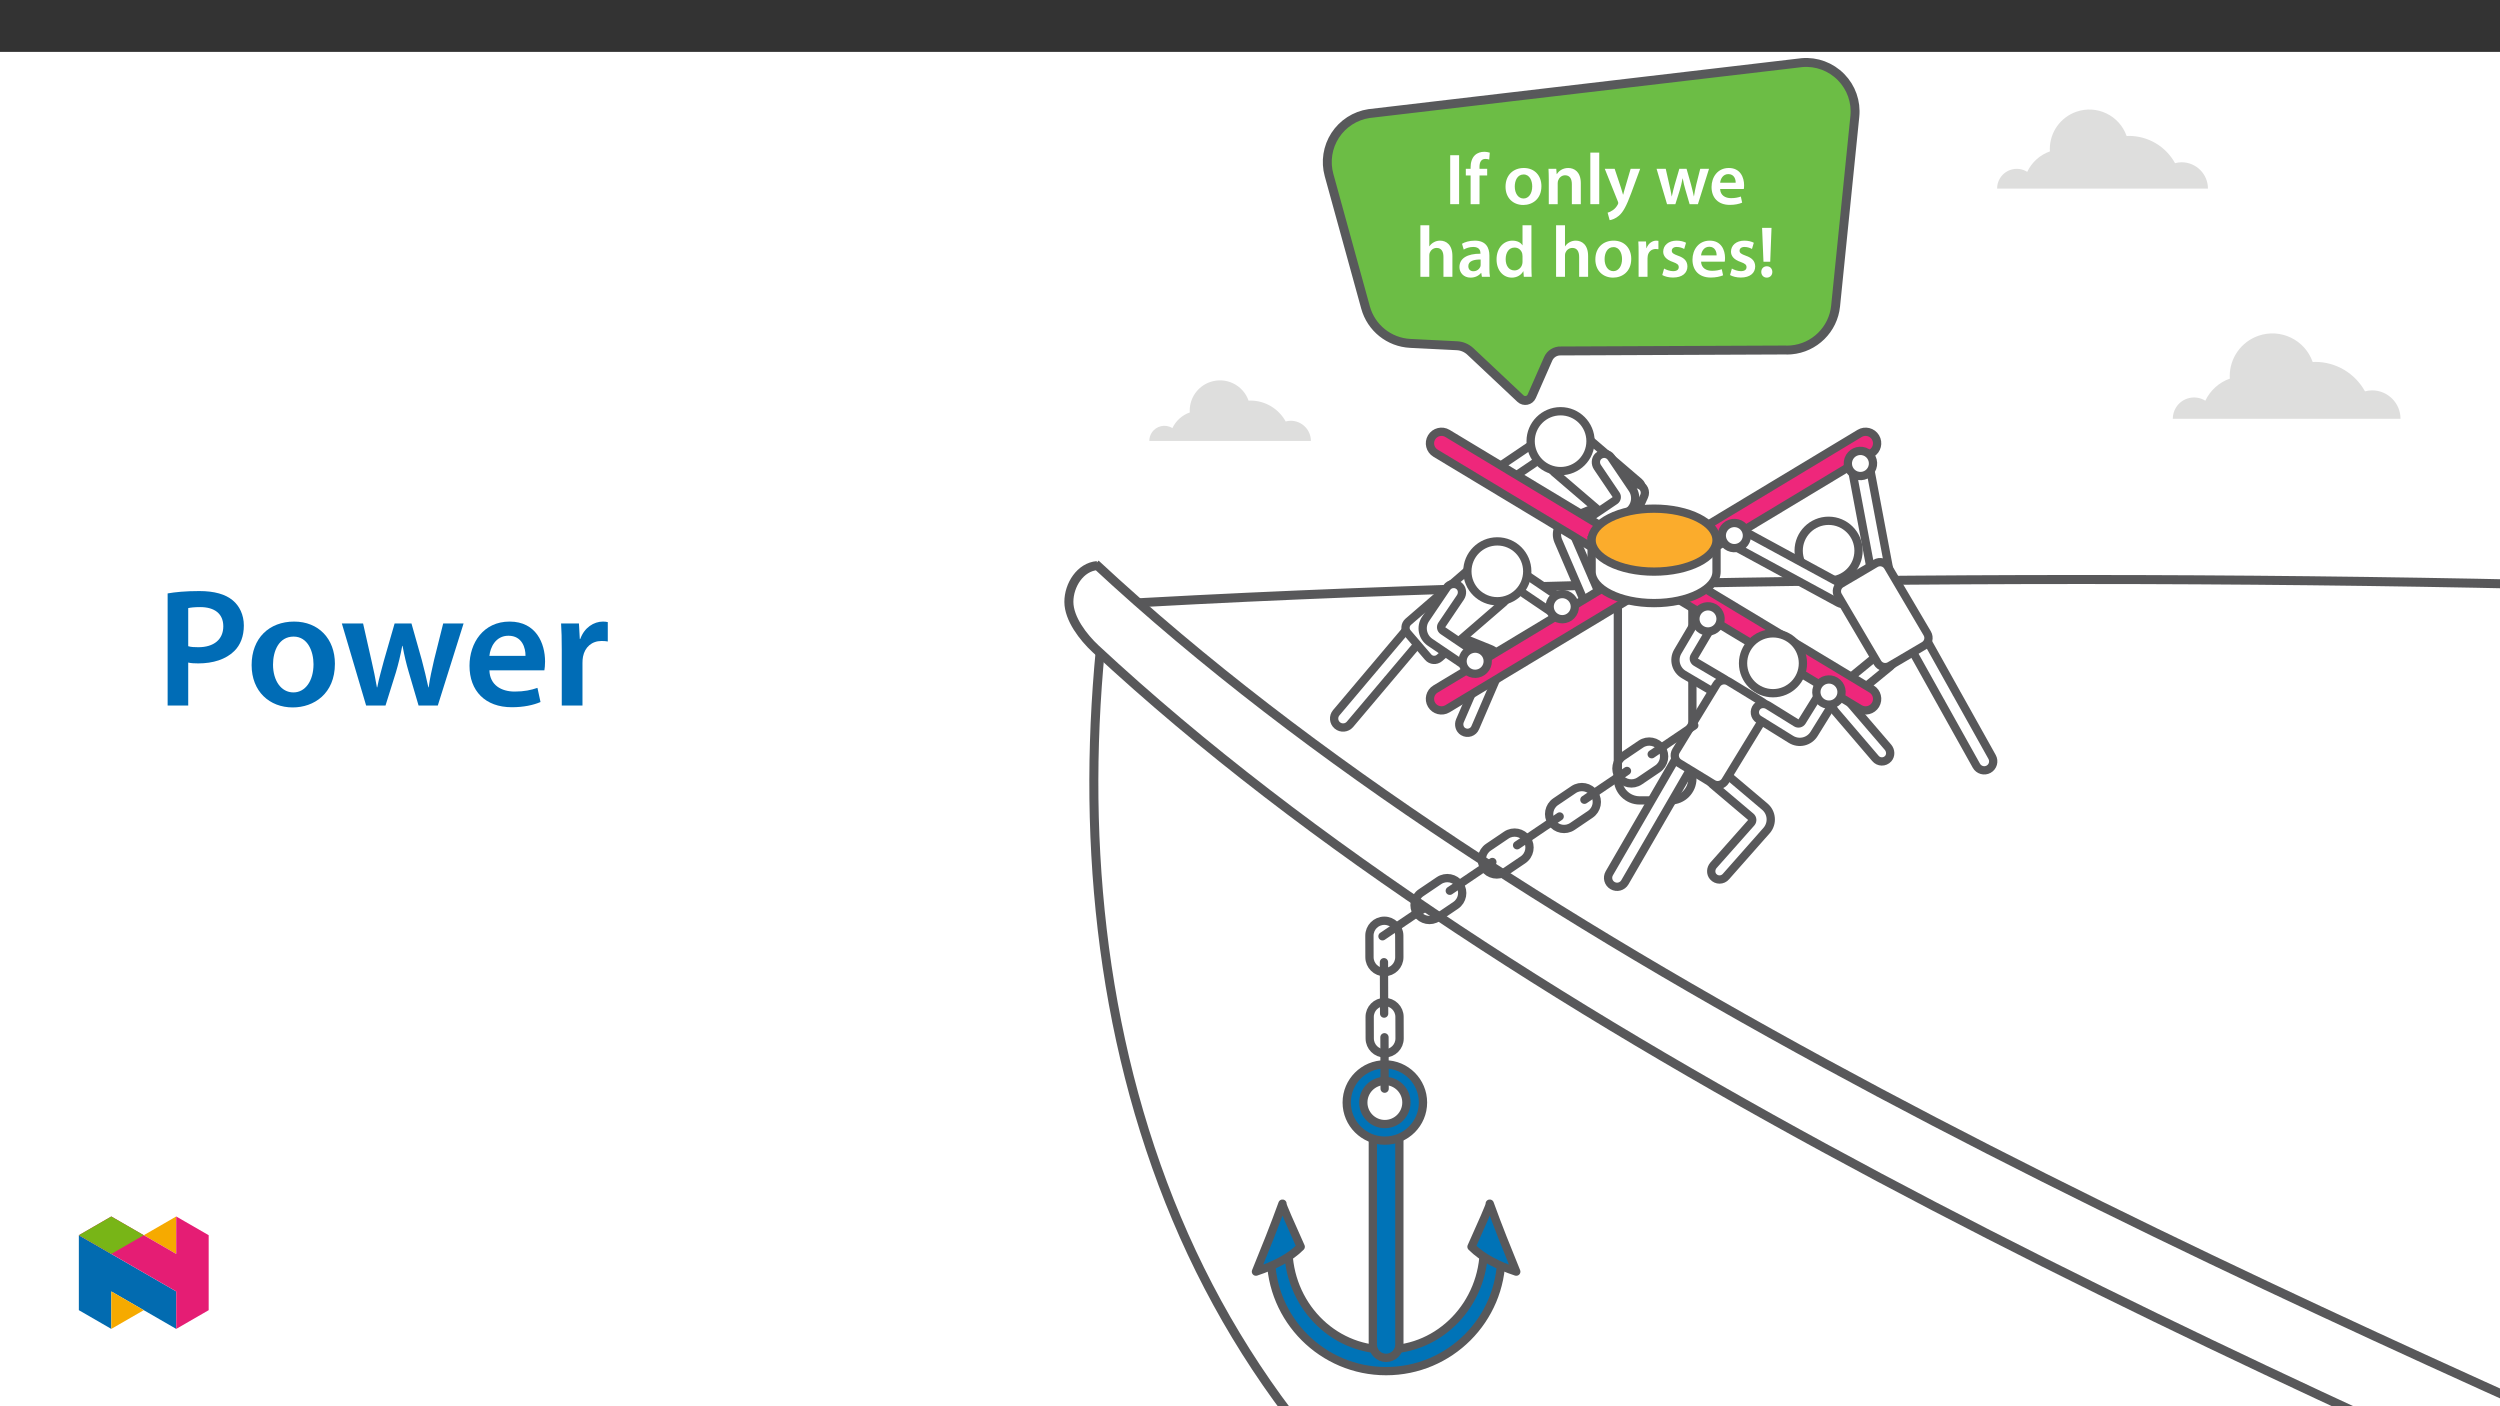 ﻿<?xml version="1.0" encoding="utf-8"?>
<svg xmlns="http://www.w3.org/2000/svg" xmlns:xlink="http://www.w3.org/1999/xlink" viewBox="0 0 960 540" version="1.1">
  <rect x="0" y="0" width="960" height="540" fill="#333333" stroke="none"/>
  <defs>
    <g>
      <symbol overflow="visible" id="glyph0-0">
        <path style="stroke:none;" d="M 0 0 L 13.953 0 L 13.953 -19.531 L 0 -19.531 Z M 6.969 -11.016 L 2.234 -18.125 L 11.719 -18.125 Z M 7.812 -9.766 L 12.547 -16.875 L 12.547 -2.656 Z M 2.234 -1.391 L 6.969 -8.5 L 11.719 -1.391 Z M 1.391 -16.875 L 6.141 -9.766 L 1.391 -2.656 Z M 1.391 -16.875 " />
      </symbol>
      <symbol overflow="visible" id="glyph0-1">
        <path style="stroke:none;" d="M 1.984 -18.797 L 1.984 0 L 5.406 0 L 5.406 -18.797 Z M 1.984 -18.797 " />
      </symbol>
      <symbol overflow="visible" id="glyph0-2">
        <path style="stroke:none;" d="M 5.656 0 L 5.656 -11.016 L 8.594 -11.016 L 8.594 -13.578 L 5.641 -13.578 L 5.641 -14.281 C 5.641 -15.953 6.188 -17.375 7.891 -17.375 C 8.531 -17.375 8.984 -17.266 9.375 -17.125 L 9.594 -19.781 C 9.062 -19.938 8.344 -20.109 7.422 -20.109 C 6.219 -20.109 4.875 -19.75 3.875 -18.797 C 2.703 -17.688 2.234 -15.922 2.234 -14.172 L 2.234 -13.578 L 0.391 -13.578 L 0.391 -11.016 L 2.234 -11.016 L 2.234 0 Z M 5.656 0 " />
      </symbol>
      <symbol overflow="visible" id="glyph0-3">
        <path style="stroke:none;" d="M 8 -13.891 C 3.906 -13.891 0.969 -11.156 0.969 -6.688 C 0.969 -2.312 3.953 0.312 7.781 0.312 C 11.234 0.312 14.75 -1.922 14.75 -6.922 C 14.75 -11.047 12.047 -13.891 8 -13.891 Z M 7.922 -11.406 C 10.266 -11.406 11.219 -8.953 11.219 -6.828 C 11.219 -4.078 9.844 -2.172 7.891 -2.172 C 5.828 -2.172 4.516 -4.156 4.516 -6.781 C 4.516 -9.031 5.5 -11.406 7.922 -11.406 Z M 7.922 -11.406 " />
      </symbol>
      <symbol overflow="visible" id="glyph0-4">
        <path style="stroke:none;" d="M 1.844 0 L 5.266 0 L 5.266 -8 C 5.266 -8.391 5.328 -8.812 5.438 -9.094 C 5.797 -10.125 6.75 -11.094 8.109 -11.094 C 9.984 -11.094 10.703 -9.625 10.703 -7.672 L 10.703 0 L 14.141 0 L 14.141 -8.062 C 14.141 -12.359 11.688 -13.891 9.312 -13.891 C 7.062 -13.891 5.578 -12.609 4.969 -11.547 L 4.875 -11.547 L 4.719 -13.578 L 1.734 -13.578 C 1.781 -12.406 1.844 -11.094 1.844 -9.531 Z M 1.844 0 " />
      </symbol>
      <symbol overflow="visible" id="glyph0-5">
        <path style="stroke:none;" d="M 1.844 0 L 5.266 0 L 5.266 -19.797 L 1.844 -19.797 Z M 1.844 0 " />
      </symbol>
      <symbol overflow="visible" id="glyph0-6">
        <path style="stroke:none;" d="M 0.219 -13.578 L 5.219 -1.109 C 5.359 -0.781 5.391 -0.578 5.391 -0.453 C 5.391 -0.281 5.328 -0.078 5.188 0.172 C 4.719 1.094 3.953 1.891 3.297 2.312 C 2.594 2.812 1.891 3.125 1.312 3.266 L 2.094 6.141 C 2.922 6.031 4.328 5.578 5.688 4.406 C 7.281 3.016 8.531 0.75 10.406 -4.328 L 13.812 -13.578 L 10.156 -13.578 L 8.031 -6.328 C 7.75 -5.469 7.5 -4.438 7.312 -3.688 L 7.219 -3.688 C 7.031 -4.438 6.719 -5.469 6.438 -6.297 L 4.016 -13.578 Z M 0.219 -13.578 " />
      </symbol>
      <symbol overflow="visible" id="glyph0-7">
        <path style="stroke:none;" d="M 0.391 -13.578 L 4.406 0 L 7.609 0 L 9.344 -5.516 C 9.734 -6.859 10.062 -8.203 10.375 -9.875 L 10.438 -9.875 C 10.734 -8.234 11.047 -6.938 11.469 -5.516 L 13.078 0 L 16.266 0 L 20.531 -13.578 L 17.156 -13.578 L 15.641 -7.562 C 15.281 -5.969 14.953 -4.484 14.75 -3.016 L 14.703 -3.016 C 14.391 -4.484 14.031 -5.969 13.609 -7.562 L 11.906 -13.578 L 9.125 -13.578 L 7.328 -7.391 C 6.969 -6 6.531 -4.484 6.25 -3.016 L 6.188 -3.016 C 5.938 -4.484 5.641 -5.969 5.297 -7.422 L 3.906 -13.578 Z M 0.391 -13.578 " />
      </symbol>
      <symbol overflow="visible" id="glyph0-8">
        <path style="stroke:none;" d="M 13.359 -5.828 C 13.422 -6.141 13.469 -6.641 13.469 -7.281 C 13.469 -10.266 12.016 -13.891 7.609 -13.891 C 3.266 -13.891 0.969 -10.344 0.969 -6.578 C 0.969 -2.422 3.562 0.281 7.984 0.281 C 9.922 0.281 11.547 -0.078 12.719 -0.578 L 12.219 -2.922 C 11.156 -2.562 10.047 -2.312 8.453 -2.312 C 6.25 -2.312 4.344 -3.375 4.266 -5.828 Z M 4.266 -8.234 C 4.406 -9.625 5.297 -11.547 7.422 -11.547 C 9.703 -11.547 10.266 -9.484 10.234 -8.234 Z M 4.266 -8.234 " />
      </symbol>
      <symbol overflow="visible" id="glyph0-9">
        <path style="stroke:none;" d="M 1.844 0 L 5.266 0 L 5.266 -8.141 C 5.266 -8.5 5.297 -8.875 5.406 -9.172 C 5.797 -10.203 6.75 -11.094 8.094 -11.094 C 9.984 -11.094 10.703 -9.594 10.703 -7.641 L 10.703 0 L 14.141 0 L 14.141 -8 C 14.141 -12.359 11.719 -13.891 9.406 -13.891 C 8.531 -13.891 7.719 -13.672 7.031 -13.281 C 6.328 -12.906 5.75 -12.391 5.328 -11.734 L 5.266 -11.734 L 5.266 -19.797 L 1.844 -19.797 Z M 1.844 0 " />
      </symbol>
      <symbol overflow="visible" id="glyph0-10">
        <path style="stroke:none;" d="M 12.391 -8.141 C 12.391 -11.125 11.125 -13.891 6.781 -13.891 C 4.625 -13.891 2.875 -13.297 1.875 -12.688 L 2.531 -10.453 C 3.453 -11.047 4.859 -11.469 6.188 -11.469 C 8.594 -11.469 8.953 -9.984 8.953 -9.094 L 8.953 -8.875 C 3.938 -8.891 0.891 -7.141 0.891 -3.734 C 0.891 -1.672 2.422 0.312 5.156 0.312 C 6.938 0.312 8.375 -0.453 9.172 -1.5 L 9.266 -1.5 L 9.516 0 L 12.609 0 C 12.438 -0.844 12.391 -2.031 12.391 -3.266 Z M 9.031 -4.766 C 9.031 -4.516 9.031 -4.266 8.953 -4.016 C 8.625 -3.047 7.641 -2.141 6.25 -2.141 C 5.156 -2.141 4.297 -2.766 4.297 -4.094 C 4.297 -6.156 6.609 -6.672 9.031 -6.641 Z M 9.031 -4.766 " />
      </symbol>
      <symbol overflow="visible" id="glyph0-11">
        <path style="stroke:none;" d="M 10.938 -19.797 L 10.938 -12.125 L 10.875 -12.125 C 10.266 -13.141 8.922 -13.891 7.062 -13.891 C 3.797 -13.891 0.953 -11.188 0.969 -6.641 C 0.969 -2.453 3.547 0.312 6.812 0.312 C 8.75 0.312 10.406 -0.641 11.219 -2.141 L 11.266 -2.141 L 11.438 0 L 14.469 0 C 14.422 -0.922 14.359 -2.422 14.359 -3.828 L 14.359 -19.797 Z M 10.938 -5.891 C 10.938 -5.516 10.906 -5.188 10.828 -4.875 C 10.484 -3.406 9.266 -2.453 7.859 -2.453 C 5.688 -2.453 4.469 -4.266 4.469 -6.781 C 4.469 -9.281 5.688 -11.234 7.891 -11.234 C 9.453 -11.234 10.547 -10.156 10.844 -8.844 C 10.906 -8.562 10.938 -8.203 10.938 -7.922 Z M 10.938 -5.891 " />
      </symbol>
      <symbol overflow="visible" id="glyph0-12">
        <path style="stroke:none;" d="M 1.844 0 L 5.266 0 L 5.266 -7.062 C 5.266 -7.422 5.297 -7.781 5.359 -8.094 C 5.656 -9.656 6.812 -10.688 8.422 -10.688 C 8.844 -10.688 9.141 -10.656 9.453 -10.594 L 9.453 -13.812 C 9.172 -13.859 8.984 -13.891 8.641 -13.891 C 7.172 -13.891 5.578 -12.906 4.906 -11.016 L 4.828 -11.016 L 4.688 -13.578 L 1.734 -13.578 C 1.812 -12.391 1.844 -11.047 1.844 -9.203 Z M 1.844 0 " />
      </symbol>
      <symbol overflow="visible" id="glyph0-13">
        <path style="stroke:none;" d="M 1 -0.672 C 2.016 -0.109 3.484 0.281 5.125 0.281 C 8.734 0.281 10.656 -1.5 10.656 -3.984 C 10.625 -6 9.516 -7.25 7.031 -8.109 C 5.297 -8.75 4.656 -9.141 4.656 -10.016 C 4.656 -10.844 5.328 -11.469 6.547 -11.469 C 7.75 -11.469 8.875 -11.016 9.422 -10.688 L 10.125 -13.078 C 9.312 -13.531 8 -13.891 6.5 -13.891 C 3.344 -13.891 1.359 -12.047 1.359 -9.656 C 1.359 -8.031 2.453 -6.578 5.109 -5.688 C 6.781 -5.078 7.328 -4.625 7.328 -3.703 C 7.328 -2.812 6.672 -2.172 5.156 -2.172 C 3.938 -2.172 2.453 -2.703 1.703 -3.172 Z M 1 -0.672 " />
      </symbol>
      <symbol overflow="visible" id="glyph0-14">
        <path style="stroke:none;" d="M 4.797 -5.797 L 5.297 -18.797 L 1.672 -18.797 L 2.203 -5.797 Z M 3.453 0.312 C 4.766 0.312 5.609 -0.641 5.609 -1.875 C 5.578 -3.156 4.766 -4.047 3.484 -4.047 C 2.234 -4.047 1.359 -3.156 1.359 -1.875 C 1.359 -0.641 2.234 0.312 3.453 0.312 Z M 3.453 0.312 " />
      </symbol>
      <symbol overflow="visible" id="glyph1-0">
        <path style="stroke:none;" d="M 0 0 L 32.375 0 L 32.375 -45.328 L 0 -45.328 Z M 16.188 -25.578 L 5.188 -42.094 L 27.188 -42.094 Z M 18.125 -22.656 L 29.141 -39.172 L 29.141 -6.156 Z M 5.188 -3.234 L 16.188 -19.75 L 27.188 -3.234 Z M 3.234 -39.172 L 14.25 -22.656 L 3.234 -6.156 Z M 3.234 -39.172 " />
      </symbol>
      <symbol overflow="visible" id="glyph1-1">
        <path style="stroke:none;" d="M 4.594 0 L 12.5 0 L 12.5 -16.516 C 13.594 -16.25 14.891 -16.188 16.375 -16.188 C 22.016 -16.188 26.938 -17.734 30.172 -20.922 C 32.562 -23.25 33.859 -26.609 33.859 -30.75 C 33.859 -34.828 32.188 -38.266 29.594 -40.406 C 26.812 -42.734 22.594 -43.969 16.766 -43.969 C 11.453 -43.969 7.516 -43.578 4.594 -43.062 Z M 12.5 -37.422 C 13.344 -37.625 14.891 -37.812 17.094 -37.812 C 22.594 -37.812 25.969 -35.281 25.969 -30.438 C 25.969 -25.375 22.344 -22.406 16.375 -22.406 C 14.766 -22.406 13.531 -22.469 12.5 -22.797 Z M 12.5 -37.422 " />
      </symbol>
      <symbol overflow="visible" id="glyph1-2">
        <path style="stroke:none;" d="M 18.578 -32.25 C 9.062 -32.25 2.266 -25.906 2.266 -15.547 C 2.266 -5.375 9.188 0.719 18.062 0.719 C 26.094 0.719 34.25 -4.469 34.25 -16.062 C 34.25 -25.641 27.969 -32.25 18.578 -32.25 Z M 18.391 -26.484 C 23.828 -26.484 26.031 -20.781 26.031 -15.859 C 26.031 -9.453 22.859 -5.047 18.328 -5.047 C 13.531 -5.047 10.484 -9.641 10.484 -15.734 C 10.484 -20.984 12.75 -26.484 18.391 -26.484 Z M 18.391 -26.484 " />
      </symbol>
      <symbol overflow="visible" id="glyph1-3">
        <path style="stroke:none;" d="M 0.906 -31.531 L 10.234 0 L 17.672 0 L 21.688 -12.828 C 22.594 -15.922 23.375 -19.031 24.094 -22.922 L 24.219 -22.922 C 24.922 -19.094 25.641 -16.125 26.609 -12.828 L 30.375 0 L 37.75 0 L 47.656 -31.531 L 39.828 -31.531 L 36.328 -17.547 C 35.484 -13.859 34.703 -10.422 34.25 -7 L 34.125 -7 C 33.406 -10.422 32.562 -13.859 31.594 -17.547 L 27.641 -31.531 L 21.172 -31.531 L 17.031 -17.156 C 16.188 -13.922 15.156 -10.422 14.5 -7 L 14.375 -7 C 13.797 -10.422 13.078 -13.859 12.297 -17.219 L 9.062 -31.531 Z M 0.906 -31.531 " />
      </symbol>
      <symbol overflow="visible" id="glyph1-4">
        <path style="stroke:none;" d="M 31.016 -13.531 C 31.141 -14.25 31.281 -15.406 31.281 -16.906 C 31.281 -23.828 27.906 -32.25 17.672 -32.25 C 7.578 -32.25 2.266 -24.016 2.266 -15.281 C 2.266 -5.641 8.281 0.641 18.516 0.641 C 23.047 0.641 26.812 -0.188 29.531 -1.359 L 28.359 -6.797 C 25.906 -5.953 23.312 -5.375 19.625 -5.375 C 14.5 -5.375 10.094 -7.828 9.906 -13.531 Z M 9.906 -19.094 C 10.234 -22.344 12.297 -26.812 17.219 -26.812 C 22.531 -26.812 23.828 -22.016 23.766 -19.094 Z M 9.906 -19.094 " />
      </symbol>
      <symbol overflow="visible" id="glyph1-5">
        <path style="stroke:none;" d="M 4.281 0 L 12.234 0 L 12.234 -16.375 C 12.234 -17.219 12.297 -18.062 12.438 -18.781 C 13.141 -22.406 15.797 -24.797 19.547 -24.797 C 20.531 -24.797 21.234 -24.734 21.953 -24.609 L 21.953 -32.047 C 21.297 -32.188 20.844 -32.25 20.078 -32.25 C 16.641 -32.25 12.953 -29.984 11.391 -25.578 L 11.203 -25.578 L 10.875 -31.531 L 4.016 -31.531 C 4.203 -28.75 4.281 -25.641 4.281 -21.375 Z M 4.281 0 " />
      </symbol>
    </g>
    <clipPath id="clip1">
      <path d="M 362.285 167 L 960 167 L 960 540 L 362.285 540 Z M 362.285 167 " />
    </clipPath>
    <clipPath id="clip2">
      <path d="M 30.277 474 L 68 474 L 68 510.301 L 30.277 510.301 Z M 30.277 474 " />
    </clipPath>
    <clipPath id="clip3">
      <path d="M 42 495 L 56 495 L 56 510.301 L 42 510.301 Z M 42 495 " />
    </clipPath>
    <clipPath id="clip4">
      <path d="M 55 467.125 L 68 467.125 L 68 482 L 55 482 Z M 55 467.125 " />
    </clipPath>
    <clipPath id="clip5">
      <path d="M 30.277 467.125 L 80.133 467.125 L 80.133 510.301 L 30.277 510.301 Z M 30.277 467.125 " />
    </clipPath>
    <clipPath id="clip6">
      <path d="M 30.277 467.125 L 56 467.125 L 56 482 L 30.277 482 Z M 30.277 467.125 " />
    </clipPath>
  </defs>
  <g id="surface1">
    <path style=" stroke:none;fill-rule:nonzero;fill:rgb(100%,100%,100%);fill-opacity:1;" d="M 0 559.926 L 960 559.926 L 960 19.926 L 0 19.926 Z M 0 559.926 " />
    <path style=" stroke:none;fill-rule:nonzero;fill:rgb(87.099%,87.099%,86.699%);fill-opacity:1;" d="M 837.73 62.309 C 836.879 62.32 836.035 62.438 835.215 62.66 C 831.656 56.199 824.863 52.188 817.488 52.188 C 817.195 52.188 816.914 52.227 816.625 52.238 C 813.863 44.328 805.211 40.152 797.301 42.914 C 791.203 45.043 787.125 50.793 787.125 57.246 C 787.125 57.547 787.156 57.84 787.172 58.133 C 783.332 59.48 780.191 62.312 778.453 65.992 C 774.918 63.773 770.254 64.848 768.039 68.383 C 767.277 69.598 766.879 71 766.887 72.43 L 847.852 72.43 C 847.852 66.84 843.32 62.309 837.73 62.309 Z M 837.73 62.309 " />
    <path style=" stroke:none;fill-rule:nonzero;fill:rgb(87.099%,87.099%,86.699%);fill-opacity:1;" d="M 495.629 161.574 C 494.977 161.582 494.328 161.672 493.703 161.844 C 490.977 156.891 485.77 153.816 480.117 153.816 C 479.891 153.816 479.676 153.848 479.453 153.855 C 477.34 147.793 470.707 144.594 464.645 146.711 C 459.973 148.34 456.844 152.746 456.848 157.695 C 456.848 157.926 456.871 158.148 456.883 158.375 C 453.938 159.406 451.535 161.574 450.199 164.395 C 447.492 162.699 443.918 163.52 442.219 166.23 C 441.637 167.16 441.332 168.234 441.336 169.328 L 503.387 169.328 C 503.387 165.047 499.914 161.574 495.629 161.574 " />
    <path style=" stroke:none;fill-rule:nonzero;fill:rgb(87.099%,87.099%,86.699%);fill-opacity:1;" d="M 910.871 149.898 C 909.953 149.91 909.039 150.039 908.152 150.277 C 904.309 143.301 896.973 138.965 889.008 138.965 C 888.691 138.965 888.387 139.008 888.074 139.023 C 885.09 130.477 875.746 125.969 867.199 128.949 C 860.617 131.25 856.207 137.461 856.215 144.434 C 856.215 144.754 856.242 145.07 856.262 145.391 C 852.113 146.844 848.723 149.902 846.844 153.875 C 843.023 151.48 837.988 152.641 835.594 156.461 C 834.773 157.77 834.344 159.285 834.352 160.828 L 921.801 160.828 C 921.801 154.793 916.906 149.898 910.871 149.898 Z M 910.871 149.898 " />
    <path style=" stroke:none;fill-rule:nonzero;fill:rgb(42.4%,74.1%,27.1%);fill-opacity:1;" d="M 512.301 52.52 C 515.23 48.016 519.957 44.969 525.27 44.168 L 690.324 24.746 C 690.742 24.684 691.168 24.633 691.586 24.598 C 697.152 24.125 702.605 26.152 706.551 30.16 C 710.484 34.16 712.414 39.66 711.848 45.246 L 704.461 118.062 C 703.551 127.059 696.359 134.148 687.363 134.91 C 686.52 134.984 685.656 134.996 684.801 134.953 L 598.996 135.32 C 596.891 135.215 594.938 136.422 594.09 138.352 L 587.77 152.73 C 587.02 154.438 584.809 154.887 583.453 153.609 L 564.215 135.512 C 562.809 134.191 560.98 133.41 559.055 133.312 L 541.148 132.414 C 533.027 132.008 526.117 126.465 523.957 118.625 L 509.941 67.766 C 508.516 62.582 509.375 57.027 512.301 52.52 " />
    <path style="fill:none;stroke-width:4.034;stroke-linecap:butt;stroke-linejoin:miter;stroke:rgb(34.499%,34.9%,35.699%);stroke-opacity:1;stroke-miterlimit:10;" d="M -0.002 0.002 C 3.445 5.3 9.005 8.885 15.255 9.827 L 209.437 32.676 C 209.929 32.75 210.43 32.81 210.922 32.851 C 217.47 33.407 223.886 31.022 228.527 26.307 C 233.155 21.601 235.425 15.13 234.759 8.559 L 226.069 -77.112 C 224.998 -87.696 216.537 -96.032 205.954 -96.928 C 204.961 -97.016 203.946 -97.03 202.939 -96.979 L 101.992 -97.411 C 99.515 -97.287 97.218 -98.707 96.22 -100.977 L 88.785 -117.894 C 87.902 -119.902 85.301 -120.43 83.707 -118.928 L 61.073 -97.636 C 59.419 -96.083 57.268 -95.164 55.003 -95.049 L 33.936 -93.992 C 24.382 -93.514 16.253 -86.993 13.711 -77.769 L -2.778 -17.935 C -4.455 -11.841 -3.444 -5.302 -0.002 0.002 Z M -0.002 0.002 " transform="matrix(0.85,0,0,-0.85,512.713,51.97)" />
    <path style=" stroke:none;fill-rule:nonzero;fill:rgb(100%,100%,100%);fill-opacity:1;" d="M 420.781 232.418 C 621.383 220.43 890.164 219.77 1090.953 228.141 C 1086.285 329.887 1128.941 510.055 1104.551 608.941 C 905.352 539.703 590.977 356.953 420.781 232.418 " />
    <path style="fill:none;stroke-width:4.077;stroke-linecap:butt;stroke-linejoin:miter;stroke:rgb(34.499%,34.499%,35.3%);stroke-opacity:1;stroke-miterlimit:10;" d="M 0.001 0.002 C 236.002 14.106 552.216 14.882 788.438 5.034 C 782.946 -114.667 833.13 -326.629 804.435 -442.967 C 570.083 -361.51 200.23 -146.51 0.001 0.002 Z M 0.001 0.002 " transform="matrix(0.85,0,0,-0.85,420.781,232.42)" />
    <path style=" stroke:none;fill-rule:nonzero;fill:rgb(100%,100%,100%);fill-opacity:1;" d="M 601.914 199.246 L 621.113 191.477 C 622.605 190.875 624.395 191.336 625.227 192.711 C 626.289 194.461 625.504 196.66 623.688 197.395 L 605.824 204.625 C 604.996 204.961 604.598 205.898 604.93 206.727 L 613.629 226.836 C 614.23 228.324 613.77 230.117 612.395 230.949 C 610.645 232.012 608.445 231.227 607.711 229.41 L 598.344 207.645 C 597.012 204.34 598.609 200.582 601.914 199.246 " />
    <path style="fill:none;stroke-width:3.745;stroke-linecap:butt;stroke-linejoin:miter;stroke:rgb(34.499%,34.499%,35.3%);stroke-opacity:1;stroke-miterlimit:10;" d="M 0.001 0.002 L 22.589 9.142 C 24.344 9.85 26.449 9.308 27.428 7.69 C 28.678 5.631 27.754 3.044 25.617 2.18 L 4.602 -6.326 C 3.627 -6.722 3.159 -7.824 3.549 -8.799 L 13.784 -32.457 C 14.491 -34.208 13.949 -36.317 12.331 -37.296 C 10.273 -38.546 7.685 -37.622 6.821 -35.485 L -4.199 -9.879 C -5.766 -5.991 -3.886 -1.57 0.001 0.002 Z M 0.001 0.002 " transform="matrix(0.85,0,0,-0.85,601.913,199.248)" />
    <path style=" stroke:none;fill-rule:nonzero;fill:rgb(100%,100%,100%);fill-opacity:1;" d="M 621.793 198.738 L 629.742 189.461 C 630.844 188.176 630.695 186.242 629.41 185.141 L 608.652 167.348 C 607.367 166.242 605.43 166.391 604.328 167.68 L 596.379 176.953 C 595.277 178.238 595.426 180.176 596.711 181.277 L 617.469 199.07 C 618.754 200.172 620.691 200.023 621.793 198.738 " />
    <path style="fill:none;stroke-width:3.745;stroke-linecap:butt;stroke-linejoin:miter;stroke:rgb(34.499%,34.499%,35.3%);stroke-opacity:1;stroke-miterlimit:10;" d="M 0.001 0 L 9.353 10.915 C 10.649 12.427 10.474 14.701 8.963 15.997 L -15.458 36.93 C -16.97 38.231 -19.25 38.056 -20.546 36.54 L -29.898 25.63 C -31.194 24.118 -31.019 21.838 -29.507 20.542 L -5.086 -0.39 C -3.574 -1.686 -1.295 -1.512 0.001 0 Z M 0.001 0 " transform="matrix(0.85,0,0,-0.85,621.792,198.738)" />
    <path style=" stroke:none;fill-rule:nonzero;fill:rgb(100%,100%,100%);fill-opacity:1;" d="M 616.855 206.902 L 625.406 188.035 C 626.07 186.574 627.688 185.672 629.238 186.094 C 631.215 186.629 632.16 188.766 631.352 190.547 L 623.395 208.102 C 623.027 208.914 623.387 209.871 624.195 210.238 L 644.359 218.809 C 645.824 219.473 646.727 221.09 646.305 222.641 C 645.766 224.617 643.633 225.566 641.848 224.754 L 620.059 215.445 C 616.816 213.969 615.383 210.145 616.855 206.902 " />
    <path style="fill:none;stroke-width:3.745;stroke-linecap:butt;stroke-linejoin:miter;stroke:rgb(34.499%,34.499%,35.3%);stroke-opacity:1;stroke-miterlimit:10;" d="M 0 -0 L 10.06 22.197 C 10.841 23.915 12.744 24.977 14.568 24.481 C 16.894 23.851 18.006 21.337 17.055 19.242 L 7.693 -1.411 C 7.261 -2.367 7.684 -3.493 8.636 -3.925 L 32.358 -14.007 C 34.081 -14.789 35.143 -16.691 34.647 -18.516 C 34.012 -20.841 31.503 -21.958 29.403 -21.002 L 3.769 -10.051 C -0.046 -8.314 -1.732 -3.814 0 -0 Z M 0 -0 " transform="matrix(0.85,0,0,-0.85,616.855,206.902)" />
    <path style=" stroke:none;fill-rule:nonzero;fill:rgb(100%,100%,100%);fill-opacity:1;" d="M 625.078 196.66 L 613.199 204.691 C 611.867 205.59 610.02 205.516 608.914 204.344 C 607.512 202.855 607.82 200.539 609.441 199.441 L 620.129 192.219 C 620.867 191.719 621.062 190.715 620.562 189.977 L 613.434 179.434 C 612.535 178.102 612.609 176.254 613.781 175.152 C 615.27 173.746 617.586 174.055 618.684 175.676 L 626.812 187.703 C 628.805 190.652 628.031 194.664 625.078 196.66 " />
    <path style="fill:none;stroke-width:3.745;stroke-linecap:butt;stroke-linejoin:miter;stroke:rgb(34.499%,34.499%,35.3%);stroke-opacity:1;stroke-miterlimit:10;" d="M -0.002 -0.002 L -13.977 -9.45 C -15.544 -10.507 -17.718 -10.42 -19.018 -9.041 C -20.668 -7.29 -20.305 -4.565 -18.398 -3.274 L -5.824 5.223 C -4.956 5.812 -4.726 6.993 -5.314 7.861 L -13.701 20.265 C -14.758 21.832 -14.671 24.006 -13.292 25.302 C -11.541 26.956 -8.816 26.593 -7.525 24.686 L 2.039 10.536 C 4.383 7.066 3.473 2.347 -0.002 -0.002 Z M -0.002 -0.002 " transform="matrix(0.85,0,0,-0.85,625.08,196.659)" />
    <path style=" stroke:none;fill-rule:nonzero;fill:rgb(100%,100%,100%);fill-opacity:1;" d="M 588.809 178.121 L 576.926 186.152 C 575.594 187.051 573.746 186.977 572.645 185.809 C 571.242 184.316 571.547 182 573.168 180.902 L 583.859 173.68 C 584.598 173.18 590.539 169.16 590.539 169.16 C 592.535 172.113 591.758 176.125 588.809 178.121 " />
    <path style="fill:none;stroke-width:3.745;stroke-linecap:butt;stroke-linejoin:miter;stroke:rgb(34.499%,34.499%,35.3%);stroke-opacity:1;stroke-miterlimit:10;" d="M 0.002 -0.002 L -13.978 -9.451 C -15.545 -10.508 -17.719 -10.42 -19.015 -9.046 C -20.665 -7.291 -20.306 -4.566 -18.399 -3.274 L -5.821 5.223 C -4.952 5.811 2.037 10.54 2.037 10.54 C 4.386 7.066 3.471 2.346 0.002 -0.002 Z M 0.002 -0.002 " transform="matrix(0.85,0,0,-0.85,588.807,178.119)" />
    <path style=" stroke:none;fill-rule:nonzero;fill:rgb(100%,100%,100%);fill-opacity:1;" d="M 599.262 157.914 C 605.609 157.914 610.758 163.062 610.758 169.41 C 610.758 175.762 605.609 180.906 599.262 180.906 C 592.91 180.906 587.766 175.762 587.766 169.41 C 587.766 163.062 592.91 157.914 599.262 157.914 " />
    <path style="fill:none;stroke-width:3.745;stroke-linecap:butt;stroke-linejoin:miter;stroke:rgb(34.499%,34.499%,35.3%);stroke-opacity:1;stroke-miterlimit:10;" d="M 0.001 0.001 C 7.468 0.001 13.525 -6.056 13.525 -13.523 C 13.525 -20.996 7.468 -27.048 0.001 -27.048 C -7.472 -27.048 -13.524 -20.996 -13.524 -13.523 C -13.524 -6.056 -7.472 0.001 0.001 0.001 Z M 0.001 0.001 " transform="matrix(0.85,0,0,-0.85,599.261,157.915)" />
    <path style="fill-rule:nonzero;fill:rgb(100%,100%,100%);fill-opacity:1;stroke-width:3.745;stroke-linecap:butt;stroke-linejoin:miter;stroke:rgb(34.499%,34.499%,35.3%);stroke-opacity:1;stroke-miterlimit:10;" d="M -0.002 0.002 C -1.45 -1.712 -4.01 -1.928 -5.724 -0.48 C -7.438 0.963 -7.654 3.527 -6.206 5.241 L 10.623 25.172 C 10.715 25.283 10.816 25.388 10.917 25.485 C 10.995 25.6 11.082 25.715 11.174 25.825 L 32.144 50.655 C 33.592 52.369 36.156 52.585 37.87 51.137 C 39.584 49.69 39.8 47.13 38.353 45.416 L 17.383 20.581 C 17.291 20.471 17.19 20.37 17.089 20.269 C 17.011 20.154 16.923 20.039 16.831 19.929 Z M -0.002 0.002 " transform="matrix(0.85,0,0,-0.85,518.392,278.15)" />
    <path style=" stroke:none;fill-rule:nonzero;fill:rgb(100%,100%,100%);fill-opacity:1;" d="M 572.316 249.223 L 553.113 241.453 C 551.625 240.852 549.832 241.309 549 242.684 C 547.938 244.434 548.723 246.637 550.539 247.367 L 568.406 254.602 C 569.23 254.934 569.629 255.875 569.297 256.699 L 560.598 276.809 C 559.996 278.301 560.457 280.09 561.832 280.926 C 563.582 281.984 565.781 281.203 566.516 279.383 L 575.883 257.621 C 577.215 254.316 575.621 250.555 572.316 249.223 " />
    <path style="fill:none;stroke-width:3.745;stroke-linecap:butt;stroke-linejoin:miter;stroke:rgb(34.499%,34.499%,35.3%);stroke-opacity:1;stroke-miterlimit:10;" d="M 0.001 0 L -22.59 9.141 C -24.341 9.849 -26.451 9.311 -27.43 7.693 C -28.68 5.635 -27.756 3.043 -25.619 2.183 L -4.599 -6.328 C -3.629 -6.718 -3.16 -7.826 -3.551 -8.796 L -13.785 -32.454 C -14.493 -34.209 -13.951 -36.314 -12.333 -37.297 C -10.274 -38.543 -7.687 -37.624 -6.823 -35.482 L 4.197 -9.88 C 5.764 -5.992 3.889 -1.567 0.001 0 Z M 0.001 0 " transform="matrix(0.85,0,0,-0.85,572.315,249.223)" />
    <path style=" stroke:none;fill-rule:nonzero;fill:rgb(100%,100%,100%);fill-opacity:1;" d="M 548.406 252.34 L 540.453 243.066 C 539.352 241.777 539.5 239.844 540.785 238.742 L 565.578 217.32 C 566.863 216.219 568.797 216.367 569.898 217.652 L 577.852 226.93 C 578.953 228.215 578.805 230.152 577.52 231.254 L 552.73 252.672 C 551.441 253.773 549.508 253.625 548.406 252.34 " />
    <path style="fill:none;stroke-width:3.745;stroke-linecap:butt;stroke-linejoin:miter;stroke:rgb(34.499%,34.499%,35.3%);stroke-opacity:1;stroke-miterlimit:10;" d="M 0.001 0.001 L -9.356 10.911 C -10.652 12.428 -10.477 14.703 -8.965 15.999 L 20.203 41.201 C 21.715 42.497 23.99 42.322 25.286 40.81 L 34.642 29.896 C 35.938 28.384 35.764 26.104 34.252 24.808 L 5.088 -0.389 C 3.571 -1.685 1.297 -1.51 0.001 0.001 Z M 0.001 0.001 " transform="matrix(0.85,0,0,-0.85,548.406,252.341)" />
    <path style=" stroke:none;fill-rule:nonzero;fill:rgb(100%,100%,100%);fill-opacity:1;" d="M 549.148 246.633 L 561.031 254.664 C 562.359 255.566 564.211 255.488 565.312 254.32 C 566.715 252.832 566.41 250.516 564.785 249.418 L 554.098 242.191 C 553.359 241.695 553.164 240.691 553.664 239.953 L 560.793 229.406 C 561.691 228.078 561.617 226.23 560.449 225.125 C 558.957 223.723 556.641 224.031 555.547 225.652 L 547.418 237.676 C 545.422 240.629 546.195 244.641 549.148 246.633 " />
    <path style="fill:none;stroke-width:3.745;stroke-linecap:butt;stroke-linejoin:miter;stroke:rgb(34.499%,34.499%,35.3%);stroke-opacity:1;stroke-miterlimit:10;" d="M -0 0.001 L 13.98 -9.447 C 15.542 -10.509 17.72 -10.417 19.016 -9.043 C 20.666 -7.292 20.308 -4.567 18.396 -3.275 L 5.822 5.227 C 4.954 5.81 4.724 6.991 5.312 7.86 L 13.699 20.268 C 14.756 21.83 14.669 24.004 13.295 25.305 C 11.539 26.954 8.814 26.591 7.527 24.684 L -2.036 10.539 C -4.384 7.065 -3.474 2.345 -0 0.001 Z M -0 0.001 " transform="matrix(0.85,0,0,-0.85,549.149,246.634)" />
    <path style=" stroke:none;fill-rule:nonzero;fill:rgb(100%,100%,100%);fill-opacity:1;" d="M 585.422 228.094 L 597.301 236.125 C 598.633 237.027 600.48 236.949 601.586 235.781 C 602.988 234.293 602.68 231.977 601.059 230.879 L 590.371 223.652 C 589.633 223.156 583.691 219.137 583.691 219.137 C 581.695 222.09 582.469 226.098 585.422 228.094 " />
    <path style="fill:none;stroke-width:3.745;stroke-linecap:butt;stroke-linejoin:miter;stroke:rgb(34.499%,34.499%,35.3%);stroke-opacity:1;stroke-miterlimit:10;" d="M 0.001 0.001 L 13.976 -9.447 C 15.543 -10.509 17.717 -10.417 19.018 -9.043 C 20.667 -7.292 20.304 -4.567 18.397 -3.275 L 5.824 5.227 C 4.955 5.81 -2.035 10.539 -2.035 10.539 C -4.383 7.065 -3.473 2.35 0.001 0.001 Z M 0.001 0.001 " transform="matrix(0.85,0,0,-0.85,585.421,228.095)" />
    <path style=" stroke:none;fill-rule:nonzero;fill:rgb(100%,100%,100%);fill-opacity:1;" d="M 574.969 207.891 C 581.316 207.891 586.465 213.039 586.465 219.387 C 586.465 225.738 581.316 230.883 574.969 230.883 C 568.617 230.883 563.469 225.738 563.469 219.387 C 563.469 213.039 568.617 207.891 574.969 207.891 " />
    <path style="fill:none;stroke-width:3.745;stroke-linecap:butt;stroke-linejoin:miter;stroke:rgb(34.499%,34.499%,35.3%);stroke-opacity:1;stroke-miterlimit:10;" d="M 0.002 0 C 7.47 0 13.527 -6.057 13.527 -13.525 C 13.527 -20.997 7.47 -27.049 0.002 -27.049 C -7.47 -27.049 -13.527 -20.997 -13.527 -13.525 C -13.527 -6.057 -7.47 0 0.002 0 Z M 0.002 0 " transform="matrix(0.85,0,0,-0.85,574.967,207.891)" />
    <path style=" stroke:none;fill-rule:nonzero;fill:rgb(100%,100%,100%);fill-opacity:1;" d="M 641.496 307.359 L 629.637 307.359 C 625.012 307.359 621.258 303.609 621.258 298.98 L 621.258 217.082 L 649.875 217.082 L 649.875 298.98 C 649.875 303.609 646.125 307.359 641.496 307.359 " />
    <path style="fill:none;stroke-width:3.745;stroke-linecap:butt;stroke-linejoin:miter;stroke:rgb(34.499%,34.499%,35.3%);stroke-opacity:1;stroke-miterlimit:10;" d="M -0 0.002 L -13.953 0.002 C -19.394 0.002 -23.81 4.413 -23.81 9.859 L -23.81 106.21 L 9.857 106.21 L 9.857 9.859 C 9.857 4.413 5.445 0.002 -0 0.002 Z M -0 0.002 " transform="matrix(0.85,0,0,-0.85,641.496,307.361)" />
    <path style=" stroke:none;fill-rule:nonzero;fill:rgb(93.3%,15.3%,48.199%);fill-opacity:1;" d="M 555.812 272.172 L 718.668 174.031 C 720.77 172.773 721.453 170.051 720.191 167.953 C 718.934 165.852 716.211 165.168 714.109 166.426 L 551.258 264.566 C 549.156 265.824 548.473 268.547 549.73 270.648 C 550.992 272.746 553.715 273.43 555.812 272.172 " />
    <path style="fill:none;stroke-width:3.745;stroke-linecap:butt;stroke-linejoin:miter;stroke:rgb(34.499%,34.499%,35.3%);stroke-opacity:1;stroke-miterlimit:10;" d="M -0.002 -0.001 L 191.593 115.458 C 194.065 116.938 194.869 120.141 193.385 122.609 C 191.905 125.082 188.702 125.886 186.23 124.406 L -5.36 8.946 C -7.833 7.467 -8.637 4.263 -7.157 1.791 C -5.673 -0.677 -2.47 -1.481 -0.002 -0.001 Z M -0.002 -0.001 " transform="matrix(0.85,0,0,-0.85,555.814,272.171)" />
    <path style=" stroke:none;fill-rule:nonzero;fill:rgb(100%,100%,100%);fill-opacity:1;" d="M 702.184 199.98 C 708.535 199.98 713.68 205.129 713.68 211.477 C 713.68 217.824 708.535 222.973 702.184 222.973 C 695.836 222.973 690.688 217.824 690.688 211.477 C 690.688 205.129 695.836 199.98 702.184 199.98 " />
    <path style="fill:none;stroke-width:3.745;stroke-linecap:butt;stroke-linejoin:miter;stroke:rgb(34.499%,34.499%,35.3%);stroke-opacity:1;stroke-miterlimit:10;" d="M -0.001 -0.001 C 7.472 -0.001 13.524 -6.058 13.524 -13.526 C 13.524 -20.994 7.472 -27.051 -0.001 -27.051 C -7.469 -27.051 -13.526 -20.994 -13.526 -13.526 C -13.526 -6.058 -7.469 -0.001 -0.001 -0.001 Z M -0.001 -0.001 " transform="matrix(0.85,0,0,-0.85,702.184,199.979)" />
    <path style="fill-rule:nonzero;fill:rgb(100%,100%,100%);fill-opacity:1;stroke-width:3.745;stroke-linecap:butt;stroke-linejoin:miter;stroke:rgb(34.499%,34.499%,35.3%);stroke-opacity:1;stroke-miterlimit:10;" d="M 0.002 -0.002 C -1.096 1.96 -0.393 4.433 1.565 5.526 C 3.522 6.62 5.999 5.922 7.093 3.964 L 19.814 -18.812 C 19.883 -18.936 19.947 -19.065 20.002 -19.198 C 20.085 -19.313 20.158 -19.432 20.232 -19.561 L 36.078 -47.934 C 37.171 -49.892 36.473 -52.369 34.515 -53.463 C 32.553 -54.556 30.08 -53.853 28.987 -51.896 L 13.136 -23.522 C 13.067 -23.394 13.003 -23.265 12.948 -23.136 C 12.865 -23.021 12.792 -22.902 12.718 -22.773 Z M 0.002 -0.002 " transform="matrix(0.85,0,0,-0.85,734.295,249.932)" />
    <path style="fill-rule:nonzero;fill:rgb(100%,100%,100%);fill-opacity:1;stroke-width:3.745;stroke-linecap:butt;stroke-linejoin:miter;stroke:rgb(34.499%,34.499%,35.3%);stroke-opacity:1;stroke-miterlimit:10;" d="M 0.002 -0.001 C -1.965 1.083 -2.682 3.556 -1.597 5.518 C -0.517 7.485 1.955 8.197 3.922 7.117 L 48.871 -17.294 C 50.838 -18.379 51.555 -20.851 50.471 -22.814 C 49.391 -24.78 46.918 -25.493 44.951 -24.413 Z M 0.002 -0.001 " transform="matrix(0.85,0,0,-0.85,667.799,210.761)" />
    <path style=" stroke:none;fill-rule:nonzero;fill:rgb(100%,100%,100%);fill-opacity:1;" d="M 663.512 201.504 C 665.805 200.133 668.773 200.879 670.145 203.168 C 671.52 205.461 670.773 208.434 668.48 209.805 C 666.188 211.18 663.219 210.434 661.844 208.141 C 660.473 205.848 661.219 202.875 663.512 201.504 " />
    <path style="fill:none;stroke-width:3.745;stroke-linecap:butt;stroke-linejoin:miter;stroke:rgb(34.499%,34.499%,35.3%);stroke-opacity:1;stroke-miterlimit:10;" d="M 0.001 -0 C 2.699 1.613 6.192 0.735 7.805 -1.958 C 9.422 -4.655 8.545 -8.153 5.847 -9.766 C 3.149 -11.383 -0.343 -10.506 -1.961 -7.808 C -3.574 -5.11 -2.696 -1.613 0.001 -0 Z M 0.001 -0 " transform="matrix(0.85,0,0,-0.85,663.511,201.504)" />
    <path style="fill-rule:nonzero;fill:rgb(100%,100%,100%);fill-opacity:1;stroke-width:3.745;stroke-linecap:butt;stroke-linejoin:miter;stroke:rgb(34.499%,34.499%,35.3%);stroke-opacity:1;stroke-miterlimit:10;" d="M 0.002 0.002 C -0.402 2.208 1.059 4.322 3.265 4.726 C 5.475 5.131 7.589 3.669 7.994 1.459 L 17.484 -48.808 C 17.883 -51.014 16.422 -53.132 14.216 -53.532 C 12.01 -53.936 9.892 -52.475 9.487 -50.265 Z M 0.002 0.002 " transform="matrix(0.85,0,0,-0.85,711.588,182.595)" />
    <path style=" stroke:none;fill-rule:nonzero;fill:rgb(100%,100%,100%);fill-opacity:1;" d="M 716.051 173.422 C 718.566 174.332 719.863 177.105 718.953 179.617 C 718.047 182.133 715.273 183.43 712.758 182.52 C 710.246 181.613 708.945 178.84 709.855 176.324 C 710.766 173.812 713.539 172.512 716.051 173.422 " />
    <path style="fill:none;stroke-width:3.745;stroke-linecap:butt;stroke-linejoin:miter;stroke:rgb(34.499%,34.499%,35.3%);stroke-opacity:1;stroke-miterlimit:10;" d="M -0.001 -0 C 2.958 -1.071 4.484 -4.334 3.413 -7.289 C 2.347 -10.248 -0.916 -11.774 -3.876 -10.703 C -6.83 -9.637 -8.361 -6.374 -7.29 -3.415 C -6.219 -0.46 -2.956 1.071 -0.001 -0 Z M -0.001 -0 " transform="matrix(0.85,0,0,-0.85,716.052,173.422)" />
    <path style=" stroke:none;fill-rule:nonzero;fill:rgb(100%,100%,100%);fill-opacity:1;" d="M 705.656 264.137 L 721.684 251.016 C 722.926 249.996 724.773 249.906 725.977 250.969 C 727.512 252.324 727.414 254.66 725.898 255.898 L 710.984 268.109 C 710.297 268.676 710.195 269.691 710.758 270.379 L 725.035 287 C 726.051 288.242 726.145 290.09 725.078 291.297 C 723.723 292.828 721.391 292.734 720.148 291.215 L 704.742 273.215 C 702.488 270.453 702.898 266.391 705.656 264.137 " />
    <path style="fill:none;stroke-width:3.745;stroke-linecap:butt;stroke-linejoin:miter;stroke:rgb(34.499%,34.499%,35.3%);stroke-opacity:1;stroke-miterlimit:10;" d="M 0.001 -0.001 L 18.856 15.436 C 20.318 16.635 22.492 16.741 23.907 15.491 C 25.713 13.896 25.598 11.148 23.815 9.691 L 6.269 -4.674 C 5.46 -5.341 5.341 -6.536 6.003 -7.344 L 22.799 -26.899 C 23.994 -28.36 24.105 -30.534 22.85 -31.954 C 21.255 -33.755 18.512 -33.645 17.05 -31.857 L -1.075 -10.681 C -3.726 -7.432 -3.244 -2.652 0.001 -0.001 Z M 0.001 -0.001 " transform="matrix(0.85,0,0,-0.85,705.656,264.136)" />
    <path style=" stroke:none;fill-rule:nonzero;fill:rgb(100%,100%,100%);fill-opacity:1;" d="M 725.672 255.699 L 738.848 247.938 C 740.484 246.973 741.027 244.867 740.066 243.23 L 724.938 217.555 C 723.973 215.918 721.867 215.375 720.23 216.336 L 707.055 224.102 C 705.418 225.062 704.875 227.172 705.84 228.805 L 720.965 254.484 C 721.93 256.117 724.035 256.664 725.672 255.699 " />
    <path style="fill:none;stroke-width:3.745;stroke-linecap:butt;stroke-linejoin:miter;stroke:rgb(34.499%,34.499%,35.3%);stroke-opacity:1;stroke-miterlimit:10;" d="M -0 -0 L 15.501 9.131 C 17.426 10.267 18.065 12.744 16.934 14.669 L -0.864 44.876 C -1.999 46.801 -4.476 47.44 -6.402 46.31 L -21.903 37.174 C -23.828 36.043 -24.467 33.562 -23.332 31.641 L -5.538 1.429 C -4.403 -0.492 -1.926 -1.135 -0 -0 Z M -0 -0 " transform="matrix(0.85,0,0,-0.85,725.672,255.699)" />
    <path style=" stroke:none;fill-rule:nonzero;fill:rgb(93.3%,15.3%,48.199%);fill-opacity:1;" d="M 714.113 272.172 L 551.258 174.031 C 549.156 172.773 548.473 170.051 549.734 167.953 C 550.992 165.852 553.715 165.168 555.816 166.426 L 718.668 264.566 C 720.77 265.824 721.453 268.547 720.195 270.648 C 718.934 272.746 716.211 273.43 714.113 272.172 " />
    <path style="fill:none;stroke-width:3.745;stroke-linecap:butt;stroke-linejoin:miter;stroke:rgb(34.499%,34.499%,35.3%);stroke-opacity:1;stroke-miterlimit:10;" d="M 0.002 -0.001 L -191.593 115.458 C -194.065 116.938 -194.869 120.141 -193.385 122.609 C -191.905 125.082 -188.702 125.886 -186.23 124.406 L 5.36 8.946 C 7.833 7.467 8.637 4.263 7.157 1.791 C 5.673 -0.677 2.47 -1.481 0.002 -0.001 Z M 0.002 -0.001 " transform="matrix(0.85,0,0,-0.85,714.112,272.171)" />
    <path style=" stroke:none;fill-rule:nonzero;fill:rgb(100%,100%,100%);fill-opacity:1;" d="M 644.273 250.176 L 651.562 237.824 C 652.379 236.441 654.082 235.715 655.578 236.301 C 657.484 237.043 658.199 239.27 657.207 240.953 L 650.648 252.066 C 650.195 252.832 650.453 253.824 651.219 254.273 L 662.18 260.742 C 663.566 261.562 664.289 263.262 663.707 264.758 C 662.961 266.668 660.738 267.383 659.051 266.387 L 646.551 259.012 C 643.484 257.199 642.465 253.246 644.273 250.176 " />
    <path style="fill:none;stroke-width:3.745;stroke-linecap:butt;stroke-linejoin:miter;stroke:rgb(34.499%,34.499%,35.3%);stroke-opacity:1;stroke-miterlimit:10;" d="M -0.001 0.001 L 8.575 14.532 C 9.535 16.159 11.539 17.014 13.299 16.325 C 15.542 15.451 16.383 12.832 15.215 10.851 L 7.499 -2.223 C 6.966 -3.124 7.27 -4.291 8.17 -4.82 L 21.066 -12.43 C 22.697 -13.395 23.547 -15.394 22.862 -17.154 C 21.985 -19.402 19.37 -20.243 17.385 -19.071 L 2.679 -10.394 C -0.929 -8.262 -2.128 -3.611 -0.001 0.001 Z M -0.001 0.001 " transform="matrix(0.85,0,0,-0.85,644.274,250.177)" />
    <path style=" stroke:none;fill-rule:nonzero;fill:rgb(100%,100%,100%);fill-opacity:1;" d="M 658.324 233.488 C 660.625 234.848 661.391 237.812 660.031 240.117 C 658.672 242.418 655.707 243.184 653.406 241.824 C 651.105 240.465 650.34 237.5 651.695 235.199 C 653.055 232.898 656.02 232.133 658.324 233.488 " />
    <path style="fill:none;stroke-width:3.745;stroke-linecap:butt;stroke-linejoin:miter;stroke:rgb(34.499%,34.499%,35.3%);stroke-opacity:1;stroke-miterlimit:10;" d="M 0.001 0.002 C 2.708 -1.597 3.609 -5.085 2.01 -7.797 C 0.41 -10.503 -3.078 -11.404 -5.784 -9.805 C -8.491 -8.206 -9.392 -4.718 -7.797 -2.011 C -6.198 0.696 -2.71 1.597 0.001 0.002 Z M 0.001 0.002 " transform="matrix(0.85,0,0,-0.85,658.323,233.49)" />
    <path style="fill-rule:nonzero;fill:rgb(100%,100%,100%);fill-opacity:1;stroke-width:3.745;stroke-linecap:butt;stroke-linejoin:miter;stroke:rgb(34.499%,34.499%,35.3%);stroke-opacity:1;stroke-miterlimit:10;" d="M -0.001 0.001 C 1.125 1.941 0.463 4.427 -1.48 5.553 C -3.42 6.674 -5.906 6.012 -7.032 4.073 L -20.106 -18.501 C -20.18 -18.625 -20.244 -18.753 -20.299 -18.882 C -20.382 -18.997 -20.46 -19.112 -20.534 -19.241 L -36.825 -47.361 C -37.951 -49.305 -37.289 -51.791 -35.345 -52.912 C -33.406 -54.038 -30.92 -53.377 -29.794 -51.437 L -13.503 -23.312 C -13.434 -23.188 -13.369 -23.059 -13.31 -22.931 C -13.227 -22.816 -13.149 -22.696 -13.075 -22.572 Z M -0.001 0.001 " transform="matrix(0.85,0,0,-0.85,649.27,295.095)" />
    <path style=" stroke:none;fill-rule:nonzero;fill:rgb(100%,100%,100%);fill-opacity:1;" d="M 677.684 309.746 L 661.863 296.371 C 660.637 295.336 658.789 295.215 657.57 296.262 C 656.016 297.594 656.074 299.93 657.57 301.191 L 672.289 313.637 C 672.973 314.211 673.059 315.227 672.484 315.91 L 657.949 332.305 C 656.91 333.531 656.793 335.375 657.836 336.598 C 659.168 338.152 661.504 338.094 662.766 336.594 L 678.453 318.836 C 680.75 316.113 680.406 312.043 677.684 309.746 " />
    <path style="fill:none;stroke-width:3.745;stroke-linecap:butt;stroke-linejoin:miter;stroke:rgb(34.499%,34.499%,35.3%);stroke-opacity:1;stroke-miterlimit:10;" d="M 0 -0.001 L -18.612 15.734 C -20.055 16.952 -22.228 17.095 -23.662 15.863 C -25.491 14.296 -25.422 11.548 -23.662 10.063 L -6.346 -4.578 C -5.542 -5.254 -5.441 -6.449 -6.116 -7.253 L -23.217 -26.541 C -24.439 -27.984 -24.577 -30.153 -23.35 -31.591 C -21.783 -33.42 -19.035 -33.351 -17.55 -31.587 L 0.906 -10.695 C 3.608 -7.492 3.204 -2.703 0 -0.001 Z M 0 -0.001 " transform="matrix(0.85,0,0,-0.85,677.683,309.745)" />
    <path style=" stroke:none;fill-rule:nonzero;fill:rgb(100%,100%,100%);fill-opacity:1;" d="M 657.801 300.996 L 644.75 293.027 C 643.129 292.039 642.617 289.926 643.605 288.305 L 659.133 262.867 C 660.121 261.246 662.238 260.734 663.859 261.723 L 676.91 269.691 C 678.531 270.68 679.043 272.797 678.055 274.414 L 662.523 299.855 C 661.535 301.473 659.422 301.984 657.801 300.996 " />
    <path style="fill:none;stroke-width:3.745;stroke-linecap:butt;stroke-linejoin:miter;stroke:rgb(34.499%,34.499%,35.3%);stroke-opacity:1;stroke-miterlimit:10;" d="M -0.001 0 L -15.355 9.375 C -17.262 10.538 -17.864 13.024 -16.701 14.931 L 1.566 44.858 C 2.729 46.765 5.22 47.367 7.127 46.204 L 22.481 36.829 C 24.388 35.666 24.99 33.176 23.827 31.273 L 5.555 1.342 C 4.392 -0.561 1.906 -1.163 -0.001 0 Z M -0.001 0 " transform="matrix(0.85,0,0,-0.85,657.802,300.996)" />
    <path style=" stroke:none;fill-rule:nonzero;fill:rgb(100%,100%,100%);fill-opacity:1;" d="M 696.605 281.828 L 704.164 269.637 C 705.012 268.273 704.863 266.43 703.652 265.375 C 702.105 264.031 699.805 264.426 698.773 266.09 L 691.973 277.055 C 691.504 277.812 690.512 278.047 689.754 277.578 L 678.938 270.867 C 677.57 270.02 675.727 270.168 674.672 271.379 C 673.328 272.926 673.723 275.227 675.387 276.258 L 687.723 283.91 C 690.75 285.785 694.727 284.855 696.605 281.828 " />
    <path style="fill:none;stroke-width:3.745;stroke-linecap:butt;stroke-linejoin:miter;stroke:rgb(34.499%,34.499%,35.3%);stroke-opacity:1;stroke-miterlimit:10;" d="M 0 -0.002 L 8.893 14.341 C 9.89 15.945 9.715 18.114 8.291 19.355 C 6.471 20.936 3.764 20.472 2.551 18.514 L -5.45 5.614 C -6.002 4.723 -7.169 4.447 -8.061 4.998 L -20.786 12.894 C -22.394 13.891 -24.563 13.716 -25.804 12.292 C -27.385 10.472 -26.921 7.765 -24.963 6.552 L -10.45 -2.451 C -6.889 -4.657 -2.21 -3.563 0 -0.002 Z M 0 -0.002 " transform="matrix(0.85,0,0,-0.85,696.605,281.827)" />
    <path style=" stroke:none;fill-rule:nonzero;fill:rgb(100%,100%,100%);fill-opacity:1;" d="M 704.867 261.637 C 702.598 260.23 699.613 260.93 698.207 263.199 C 696.797 265.473 697.496 268.453 699.766 269.859 C 702.039 271.27 705.02 270.57 706.43 268.301 C 707.836 266.031 707.137 263.047 704.867 261.637 " />
    <path style="fill:none;stroke-width:3.745;stroke-linecap:butt;stroke-linejoin:miter;stroke:rgb(34.499%,34.499%,35.3%);stroke-opacity:1;stroke-miterlimit:10;" d="M 0 0.002 C -2.67 1.656 -6.181 0.834 -7.835 -1.836 C -9.494 -4.511 -8.672 -8.017 -6.002 -9.672 C -3.327 -11.331 0.179 -10.508 1.838 -7.838 C 3.493 -5.168 2.67 -1.657 0 0.002 Z M 0 0.002 " transform="matrix(0.85,0,0,-0.85,704.867,261.638)" />
    <path style=" stroke:none;fill-rule:nonzero;fill:rgb(100%,100%,100%);fill-opacity:1;" d="M 680.828 243.203 C 687.176 243.203 692.324 248.348 692.324 254.699 C 692.324 261.047 687.176 266.195 680.828 266.195 C 674.48 266.195 669.332 261.047 669.332 254.699 C 669.332 248.348 674.48 243.203 680.828 243.203 " />
    <path style="fill:none;stroke-width:3.745;stroke-linecap:butt;stroke-linejoin:miter;stroke:rgb(34.499%,34.499%,35.3%);stroke-opacity:1;stroke-miterlimit:10;" d="M 0 -0.001 C 7.468 -0.001 13.525 -6.054 13.525 -13.526 C 13.525 -20.994 7.468 -27.051 0 -27.051 C -7.468 -27.051 -13.525 -20.994 -13.525 -13.526 C -13.525 -6.054 -7.468 -0.001 0 -0.001 Z M 0 -0.001 " transform="matrix(0.85,0,0,-0.85,680.828,243.202)" />
    <path style="fill-rule:nonzero;fill:rgb(100%,100%,100%);fill-opacity:1;stroke-width:3.745;stroke-linecap:butt;stroke-linejoin:miter;stroke:rgb(34.499%,34.499%,35.3%);stroke-opacity:1;stroke-miterlimit:10;" d="M -0.001 -0 L -0.001 -14.224 C -0.001 -22.082 12.633 -28.447 28.212 -28.447 C 43.791 -28.447 56.424 -22.082 56.424 -14.224 L 56.424 -0 Z M -0.001 -0 " transform="matrix(0.85,0,0,-0.85,611.184,207.41)" />
    <path style=" stroke:none;fill-rule:nonzero;fill:rgb(98.399%,67.499%,17.299%);fill-opacity:1;" d="M 635.164 195.32 C 648.406 195.32 659.145 200.734 659.145 207.41 C 659.145 214.086 648.406 219.5 635.164 219.5 C 621.922 219.5 611.184 214.086 611.184 207.41 C 611.184 200.734 621.922 195.32 635.164 195.32 " />
    <path style="fill:none;stroke-width:3.745;stroke-linecap:butt;stroke-linejoin:miter;stroke:rgb(34.499%,34.499%,35.3%);stroke-opacity:1;stroke-miterlimit:10;" d="M -0 -0.002 C 15.579 -0.002 28.212 -6.371 28.212 -14.225 C 28.212 -22.079 15.579 -28.448 -0 -28.448 C -15.579 -28.448 -28.212 -22.079 -28.212 -14.225 C -28.212 -6.371 -15.579 -0.002 -0 -0.002 Z M -0 -0.002 " transform="matrix(0.85,0,0,-0.85,635.164,195.319)" />
    <path style=" stroke:none;fill-rule:nonzero;fill:rgb(100%,100%,100%);fill-opacity:1;" d="M 595.84 230.328 C 597.289 228.082 600.281 227.434 602.527 228.879 C 604.773 230.328 605.422 233.32 603.977 235.566 C 602.531 237.812 599.535 238.461 597.289 237.016 C 595.043 235.57 594.395 232.574 595.84 230.328 " />
    <path style="fill:none;stroke-width:3.745;stroke-linecap:butt;stroke-linejoin:miter;stroke:rgb(34.499%,34.499%,35.3%);stroke-opacity:1;stroke-miterlimit:10;" d="M -0.001 0 C 1.704 2.643 5.224 3.406 7.866 1.705 C 10.509 0 11.272 -3.52 9.571 -6.162 C 7.871 -8.805 4.346 -9.568 1.704 -7.867 C -0.939 -6.167 -1.702 -2.642 -0.001 0 Z M -0.001 0 " transform="matrix(0.85,0,0,-0.85,595.841,230.328)" />
    <path style=" stroke:none;fill-rule:nonzero;fill:rgb(100%,100%,100%);fill-opacity:1;" d="M 562.391 251.285 C 563.836 249.039 566.832 248.391 569.078 249.836 C 571.324 251.285 571.973 254.277 570.523 256.523 C 569.078 258.773 566.082 259.418 563.836 257.973 C 561.59 256.527 560.941 253.531 562.391 251.285 " />
    <path style="fill:none;stroke-width:3.745;stroke-linecap:butt;stroke-linejoin:miter;stroke:rgb(34.499%,34.499%,35.3%);stroke-opacity:1;stroke-miterlimit:10;" d="M 0.001 0.001 C 1.702 2.643 5.226 3.406 7.869 1.706 C 10.511 0.001 11.274 -3.52 9.569 -6.162 C 7.869 -8.809 4.344 -9.567 1.702 -7.867 C -0.941 -6.167 -1.704 -2.642 0.001 0.001 Z M 0.001 0.001 " transform="matrix(0.85,0,0,-0.85,562.39,251.286)" />
    <path style="fill-rule:nonzero;fill:rgb(100%,100%,100%);fill-opacity:1;stroke-width:4.077;stroke-linecap:butt;stroke-linejoin:miter;stroke:rgb(34.499%,34.499%,35.3%);stroke-opacity:1;stroke-miterlimit:10;" d="M 0.001 0.002 C -9.903 -89.754 -1.461 -182.631 33.521 -265.88 C 68.503 -349.125 131.347 -422.066 212.901 -460.834 L 641.076 -438.959 L 648.42 -367.195 L 304.284 -204.097 L 93.075 -69.543 Z M 0.001 0.002 " transform="matrix(0.85,0,0,-0.85,423.316,241.885)" />
    <path style=" stroke:none;fill-rule:nonzero;fill:rgb(100%,100%,100%);fill-opacity:1;" d="M 420.688 216.539 C 584.051 368.523 848.887 485.777 1052.703 576.586 L 1052.703 609.164 C 848.887 518.355 584.051 401.102 420.688 249.121 C 415.949 244.715 410.457 237.586 410.449 231.117 C 410.445 224.652 414.852 217.727 421.301 217.195 " />
    <g clip-path="url(#clip1)" clip-rule="nonzero">
      <path style="fill:none;stroke-width:4.077;stroke-linecap:butt;stroke-linejoin:miter;stroke:rgb(34.499%,34.499%,35.3%);stroke-opacity:1;stroke-miterlimit:10;" d="M 0.002 0.002 C 192.194 -178.803 503.765 -316.749 743.549 -423.583 L 743.549 -461.91 C 503.765 -355.076 192.194 -217.13 0.002 -38.33 C -5.573 -33.146 -12.034 -24.759 -12.043 -17.149 C -12.048 -9.543 -6.864 -1.395 0.723 -0.77 " transform="matrix(0.85,0,0,-0.85,420.686,216.541)" />
    </g>
    <path style="fill:none;stroke-width:3.745;stroke-linecap:butt;stroke-linejoin:miter;stroke:rgb(34.499%,34.499%,35.3%);stroke-opacity:1;stroke-miterlimit:10;" d="M -0 0.001 L -8.066 -5.454 C -11.149 -7.541 -15.34 -6.732 -17.427 -3.648 C -19.513 -0.564 -18.704 3.627 -15.621 5.713 L -7.551 11.168 C -4.467 13.255 -0.276 12.446 1.806 9.362 C 3.892 6.278 3.083 2.087 -0 0.001 Z M -0 0.001 " transform="matrix(0.85,0,0,-0.85,558.973,347.665)" />
    <path style="fill:none;stroke-width:3.745;stroke-linecap:round;stroke-linejoin:round;stroke:rgb(34.499%,34.499%,35.3%);stroke-opacity:1;stroke-miterlimit:10;" d="M 0.002 -0.002 L -19.236 -13.007 " transform="matrix(0.85,0,0,-0.85,547.225,348.479)" />
    <path style="fill:none;stroke-width:3.745;stroke-linecap:butt;stroke-linejoin:miter;stroke:rgb(34.499%,34.499%,35.3%);stroke-opacity:1;stroke-miterlimit:10;" d="M -0.001 -0.001 L -8.066 -5.456 C -11.15 -7.542 -15.341 -6.734 -17.427 -3.645 C -19.514 -0.562 -18.705 3.63 -15.621 5.716 L -7.551 11.171 C -4.468 13.257 -0.276 12.444 1.81 9.36 C 3.892 6.277 3.083 2.085 -0.001 -0.001 Z M -0.001 -0.001 " transform="matrix(0.85,0,0,-0.85,584.817,330.187)" />
    <path style="fill:none;stroke-width:3.745;stroke-linecap:round;stroke-linejoin:round;stroke:rgb(34.499%,34.499%,35.3%);stroke-opacity:1;stroke-miterlimit:10;" d="M 0.001 0.002 L -9.617 -6.506 L -19.236 -13.008 " transform="matrix(0.85,0,0,-0.85,573.069,331.001)" />
    <path style="fill:none;stroke-width:3.745;stroke-linecap:butt;stroke-linejoin:miter;stroke:rgb(34.499%,34.499%,35.3%);stroke-opacity:1;stroke-miterlimit:10;" d="M -0.002 0.002 L -8.067 -5.457 C -11.15 -7.539 -15.342 -6.73 -17.428 -3.647 C -19.514 -0.563 -18.706 3.628 -15.622 5.715 L -7.552 11.17 C -4.469 13.256 -0.277 12.447 1.809 9.359 C 3.895 6.275 3.082 2.084 -0.002 0.002 Z M -0.002 0.002 " transform="matrix(0.85,0,0,-0.85,610.662,312.709)" />
    <path style="fill:none;stroke-width:3.745;stroke-linecap:round;stroke-linejoin:round;stroke:rgb(34.499%,34.499%,35.3%);stroke-opacity:1;stroke-miterlimit:10;" d="M 0 -0 L -9.618 -6.503 L -19.237 -13.01 " transform="matrix(0.85,0,0,-0.85,598.914,313.523)" />
    <path style="fill:none;stroke-width:3.745;stroke-linecap:butt;stroke-linejoin:miter;stroke:rgb(34.499%,34.499%,35.3%);stroke-opacity:1;stroke-miterlimit:10;" d="M -0.002 0 L -8.067 -5.455 C -11.151 -7.541 -15.342 -6.732 -17.428 -3.648 C -19.515 -0.565 -18.706 3.626 -15.618 5.713 L -7.553 11.168 C -4.469 13.254 -0.278 12.445 1.809 9.362 C 3.895 6.278 3.086 2.087 -0.002 0 Z M -0.002 0 " transform="matrix(0.85,0,0,-0.85,636.506,295.231)" />
    <path style="fill:none;stroke-width:3.745;stroke-linecap:round;stroke-linejoin:round;stroke:rgb(34.499%,34.499%,35.3%);stroke-opacity:1;stroke-miterlimit:10;" d="M -0 -0.002 L -19.237 -13.008 " transform="matrix(0.85,0,0,-0.85,624.758,296.045)" />
    <path style="fill:none;stroke-width:3.745;stroke-linecap:round;stroke-linejoin:round;stroke:rgb(34.499%,34.499%,35.3%);stroke-opacity:1;stroke-miterlimit:10;" d="M -0.001 0.001 L -9.619 -6.506 L -19.238 -13.009 " transform="matrix(0.85,0,0,-0.85,650.602,278.567)" />
    <path style="fill-rule:nonzero;fill:rgb(0%,45.099%,71.799%);fill-opacity:1;stroke-width:3.745;stroke-linecap:round;stroke-linejoin:round;stroke:rgb(34.499%,34.499%,35.3%);stroke-opacity:1;stroke-miterlimit:10;" d="M 0.001 -0.001 C 0.001 -28.751 23.31 -52.06 52.06 -52.06 C 80.814 -52.06 104.123 -28.751 104.123 -0.001 L 96.256 3.744 C 96.256 -21.697 76.472 -42.322 52.06 -42.322 C 27.653 -42.322 7.864 -21.697 7.864 3.744 Z M 0.001 -0.001 " transform="matrix(0.85,0,0,-0.85,488.011,482.261)" />
    <path style=" stroke:none;fill-rule:nonzero;fill:rgb(0%,45.099%,71.799%);fill-opacity:1;" d="M 572.059 462.203 C 572.535 462.203 568.715 470.48 565.055 478.762 C 569.371 483.09 575.145 485.922 582.246 488.309 C 578.691 479.602 575.203 470.945 572.059 462.203 " />
    <path style="fill:none;stroke-width:3.745;stroke-linecap:round;stroke-linejoin:round;stroke:rgb(34.499%,34.499%,35.3%);stroke-opacity:1;stroke-miterlimit:10;" d="M 0 0.002 C 0.561 0.002 -3.934 -9.737 -8.24 -19.479 C -3.161 -24.571 3.631 -27.903 11.986 -30.711 C 7.804 -20.467 3.7 -10.283 0 0.002 Z M 0 0.002 " transform="matrix(0.85,0,0,-0.85,572.058,462.204)" />
    <path style=" stroke:none;fill-rule:nonzero;fill:rgb(0%,45.099%,71.799%);fill-opacity:1;" d="M 492.469 462.203 C 491.988 462.203 495.812 470.48 499.473 478.762 C 495.156 483.09 489.383 485.922 482.281 488.309 C 485.836 479.602 489.32 470.945 492.469 462.203 " />
    <path style="fill:none;stroke-width:3.745;stroke-linecap:round;stroke-linejoin:round;stroke:rgb(34.499%,34.499%,35.3%);stroke-opacity:1;stroke-miterlimit:10;" d="M 0.001 0.002 C -0.564 0.002 3.935 -9.737 8.241 -19.479 C 3.163 -24.571 -3.63 -27.903 -11.984 -30.711 C -7.802 -20.467 -3.703 -10.283 0.001 0.002 Z M 0.001 0.002 " transform="matrix(0.85,0,0,-0.85,492.468,462.204)" />
    <path style=" stroke:none;fill-rule:nonzero;fill:rgb(0%,45.099%,71.799%);fill-opacity:1;" d="M 532.262 432.277 C 529.449 432.277 527.168 434.559 527.168 437.371 L 527.168 516.324 C 527.168 519.137 529.449 521.418 532.262 521.418 C 535.078 521.418 537.355 519.137 537.355 516.324 L 537.355 437.371 C 537.355 434.559 535.078 432.277 532.262 432.277 " />
    <path style="fill:none;stroke-width:3.745;stroke-linecap:round;stroke-linejoin:round;stroke:rgb(34.499%,34.499%,35.3%);stroke-opacity:1;stroke-miterlimit:10;" d="M -0.002 0.001 C -3.31 0.001 -5.994 -2.683 -5.994 -5.991 L -5.994 -98.877 C -5.994 -102.186 -3.31 -104.87 -0.002 -104.87 C 3.312 -104.87 5.991 -102.186 5.991 -98.877 L 5.991 -5.991 C 5.991 -2.683 3.312 0.001 -0.002 0.001 Z M -0.002 0.001 " transform="matrix(0.85,0,0,-0.85,532.263,432.278)" />
    <path style=" stroke:none;fill-rule:nonzero;fill:rgb(0%,45.099%,71.799%);fill-opacity:1;" d="M 531.785 431.641 C 527.215 431.641 523.508 427.938 523.508 423.363 C 523.508 418.793 527.215 415.086 531.785 415.086 C 536.355 415.086 540.062 418.793 540.062 423.363 C 540.062 427.938 536.355 431.641 531.785 431.641 M 531.785 408.719 C 523.699 408.719 517.141 415.277 517.141 423.363 C 517.141 431.453 523.699 438.008 531.785 438.008 C 539.875 438.008 546.43 431.453 546.43 423.363 C 546.43 415.277 539.875 408.719 531.785 408.719 " />
    <path style="fill:none;stroke-width:3.745;stroke-linecap:round;stroke-linejoin:round;stroke:rgb(34.499%,34.499%,35.3%);stroke-opacity:1;stroke-miterlimit:10;" d="M -0 0.001 C -5.377 0.001 -9.738 4.358 -9.738 9.739 C -9.738 15.116 -5.377 19.477 -0 19.477 C 5.377 19.477 9.738 15.116 9.738 9.739 C 9.738 4.358 5.377 0.001 -0 0.001 Z M -0 26.968 C -9.513 26.968 -17.229 19.252 -17.229 9.739 C -17.229 0.222 -9.513 -7.49 -0 -7.49 C 9.517 -7.49 17.229 0.222 17.229 9.739 C 17.229 19.252 9.517 26.968 -0 26.968 Z M -0 26.968 " transform="matrix(0.85,0,0,-0.85,531.785,431.642)" />
    <path style="fill:none;stroke-width:3.745;stroke-linecap:round;stroke-linejoin:round;stroke:rgb(34.499%,34.499%,35.3%);stroke-opacity:1;stroke-miterlimit:10;" d="M -0.001 -0.001 L 0.036 -11.61 L 0.073 -23.223 " transform="matrix(0.85,0,0,-0.85,531.637,398.307)" />
    <path style="fill:none;stroke-width:3.745;stroke-linecap:butt;stroke-linejoin:miter;stroke:rgb(34.499%,34.499%,35.3%);stroke-opacity:1;stroke-miterlimit:10;" d="M 0.001 -0 L 0.033 -9.738 C 0.042 -13.461 -2.968 -16.489 -6.69 -16.503 C -10.413 -16.512 -13.441 -13.502 -13.455 -9.78 L -13.483 -0.041 C -13.496 3.681 -10.486 6.709 -6.764 6.723 C -3.041 6.732 -0.013 3.722 0.001 -0 Z M 0.001 -0 " transform="matrix(0.85,0,0,-0.85,537.413,390.476)" />
    <path style="fill:none;stroke-width:3.745;stroke-linecap:butt;stroke-linejoin:miter;stroke:rgb(34.499%,34.499%,35.3%);stroke-opacity:1;stroke-miterlimit:10;" d="M 0.002 -0 L 0.03 -9.738 C 0.044 -13.461 -2.967 -16.489 -6.689 -16.503 C -10.411 -16.512 -13.44 -13.502 -13.454 -9.78 L -13.481 -0.042 C -13.495 3.681 -10.485 6.709 -6.763 6.723 C -3.04 6.732 -0.012 3.722 0.002 -0 Z M 0.002 -0 " transform="matrix(0.85,0,0,-0.85,537.315,359.277)" />
    <path style="fill:none;stroke-width:3.745;stroke-linecap:round;stroke-linejoin:round;stroke:rgb(34.499%,34.499%,35.3%);stroke-opacity:1;stroke-miterlimit:10;" d="M 0.001 -0.002 L 0.038 -11.61 L 0.075 -23.223 " transform="matrix(0.85,0,0,-0.85,531.44,369.483)" />
    <g style="fill:rgb(100%,100%,100%);fill-opacity:1;">
      <use xlink:href="#glyph0-1" x="554.894" y="78.401" />
    </g>
    <g style="fill:rgb(100%,100%,100%);fill-opacity:1;">
      <use xlink:href="#glyph0-2" x="562.482" y="78.401" />
    </g>
    <g style="fill:rgb(100%,100%,100%);fill-opacity:1;">
      <use xlink:href="#glyph0-3" x="577.155" y="78.401" />
      <use xlink:href="#glyph0-4" x="592.888" y="78.401" />
      <use xlink:href="#glyph0-5" x="608.844" y="78.401" />
      <use xlink:href="#glyph0-6" x="616.013" y="78.401" />
    </g>
    <g style="fill:rgb(100%,100%,100%);fill-opacity:1;">
      <use xlink:href="#glyph0-7" x="635.735" y="78.401" />
    </g>
    <g style="fill:rgb(100%,100%,100%);fill-opacity:1;">
      <use xlink:href="#glyph0-8" x="656.266" y="78.401" />
    </g>
    <g style="fill:rgb(100%,100%,100%);fill-opacity:1;">
      <use xlink:href="#glyph0-9" x="543.582" y="106.297" />
      <use xlink:href="#glyph0-10" x="559.538" y="106.297" />
      <use xlink:href="#glyph0-11" x="573.709" y="106.297" />
    </g>
    <g style="fill:rgb(100%,100%,100%);fill-opacity:1;">
      <use xlink:href="#glyph0-9" x="595.691" y="106.297" />
      <use xlink:href="#glyph0-3" x="611.647" y="106.297" />
      <use xlink:href="#glyph0-12" x="627.38" y="106.297" />
      <use xlink:href="#glyph0-13" x="637.311" y="106.297" />
      <use xlink:href="#glyph0-8" x="648.943" y="106.297" />
      <use xlink:href="#glyph0-13" x="663.337" y="106.297" />
      <use xlink:href="#glyph0-14" x="674.969" y="106.297" />
    </g>
    <g style="fill:rgb(0%,42.354%,71.373%);fill-opacity:1;">
      <use xlink:href="#glyph1-1" x="59.776" y="270.936" />
    </g>
    <g style="fill:rgb(0%,42.354%,71.373%);fill-opacity:1;">
      <use xlink:href="#glyph1-2" x="94.356" y="270.936" />
    </g>
    <g style="fill:rgb(0%,42.354%,71.373%);fill-opacity:1;">
      <use xlink:href="#glyph1-3" x="130.361" y="270.936" />
    </g>
    <g style="fill:rgb(0%,42.354%,71.373%);fill-opacity:1;">
      <use xlink:href="#glyph1-4" x="178.023" y="270.936" />
      <use xlink:href="#glyph1-5" x="211.437" y="270.936" />
    </g>
    <g clip-path="url(#clip2)" clip-rule="nonzero">
      <path style=" stroke:none;fill-rule:nonzero;fill:rgb(0.8%,42%,68.999%);fill-opacity:1;" d="M 30.277 503.105 L 42.738 510.301 L 42.738 495.91 L 67.668 510.301 L 67.668 495.91 L 30.277 474.32 Z M 30.277 503.105 " />
    </g>
    <g clip-path="url(#clip3)" clip-rule="nonzero">
      <path style=" stroke:none;fill-rule:nonzero;fill:rgb(96.1%,66.699%,0%);fill-opacity:1;" d="M 42.738 510.301 L 55.203 503.105 L 42.738 495.91 Z M 42.738 510.301 " />
    </g>
    <g clip-path="url(#clip4)" clip-rule="nonzero">
      <path style=" stroke:none;fill-rule:nonzero;fill:rgb(96.1%,66.699%,0%);fill-opacity:1;" d="M 67.668 467.125 L 55.203 474.32 L 67.668 481.516 Z M 67.668 467.125 " />
    </g>
    <g clip-path="url(#clip5)" clip-rule="nonzero">
      <path style=" stroke:none;fill-rule:nonzero;fill:rgb(89.799%,11.4%,45.499%);fill-opacity:1;" d="M 67.668 467.125 L 67.668 481.516 L 42.738 467.125 L 30.277 474.32 L 67.668 495.91 L 67.668 510.301 L 80.133 503.105 L 80.133 474.32 Z M 67.668 467.125 " />
    </g>
    <g clip-path="url(#clip6)" clip-rule="nonzero">
      <path style=" stroke:none;fill-rule:nonzero;fill:rgb(47.099%,70.999%,9%);fill-opacity:1;" d="M 42.738 467.125 L 30.277 474.32 L 42.738 481.516 L 55.203 474.32 Z M 42.738 467.125 " />
    </g>
  </g>
</svg>